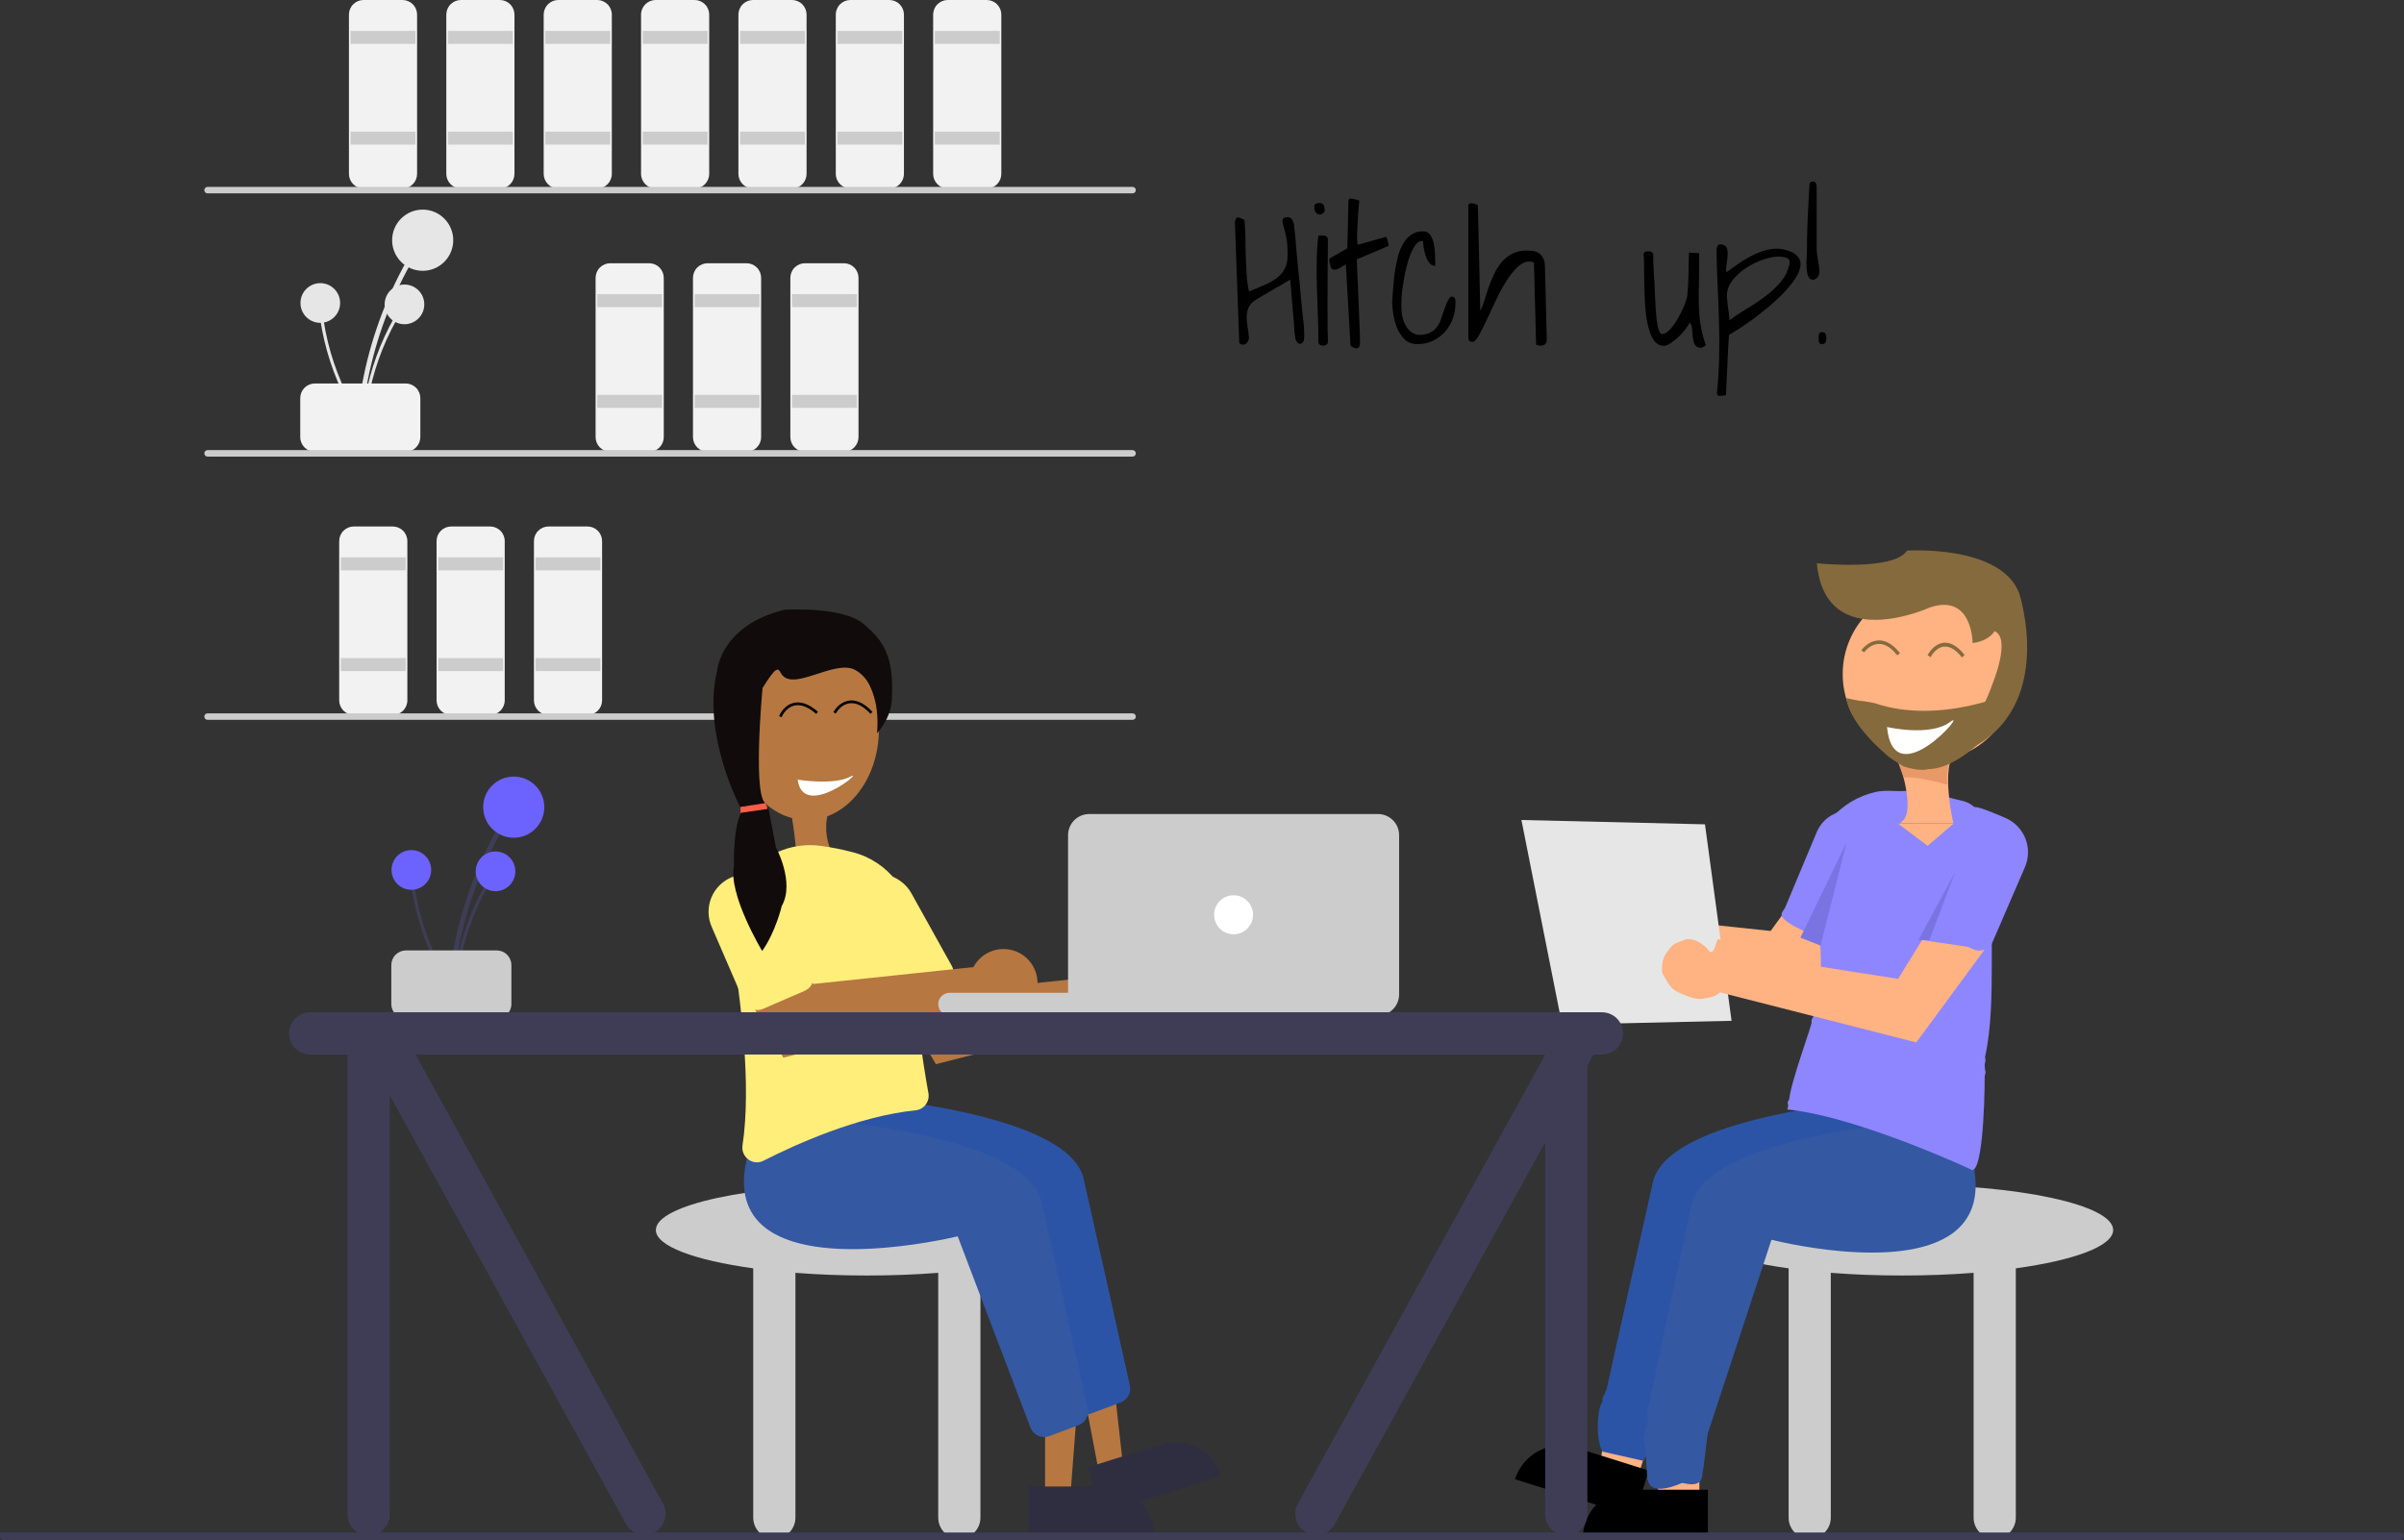 <svg width="880" height="564" viewBox="0 0 880 564" fill="none" xmlns="http://www.w3.org/2000/svg">
<rect x="0" y="0" width="880" height="564" fill="#333333" stroke="none"/>
<g clip-path="url(#clip0)">
<path d="M132.486 154.013C133.954 138.18 138.008 122.695 144.487 108.178C146.292 104.138 148.28 100.186 150.449 96.324C150.558 96.122 150.584 95.886 150.522 95.665C150.46 95.444 150.315 95.256 150.117 95.14C149.919 95.024 149.684 94.99 149.462 95.044C149.239 95.099 149.046 95.237 148.924 95.431C141.036 109.498 135.51 124.768 132.566 140.631C131.748 145.06 131.132 149.521 130.72 154.013C130.616 155.146 132.382 155.139 132.486 154.013Z" fill="#E6E6E6"/>
<path d="M154.727 99.162C160.904 99.162 165.912 94.146 165.912 87.959C165.912 81.771 160.904 76.755 154.727 76.755C148.549 76.755 143.542 81.771 143.542 87.959C143.542 94.146 148.549 99.162 154.727 99.162Z" fill="#E6E6E6"/>
<path d="M133.631 154.311C134.583 144.039 137.213 133.993 141.416 124.575C142.588 121.954 143.877 119.391 145.284 116.885C145.355 116.754 145.372 116.601 145.332 116.458C145.291 116.314 145.197 116.192 145.069 116.117C144.941 116.042 144.788 116.02 144.644 116.055C144.499 116.09 144.374 116.18 144.295 116.306C139.177 125.432 135.592 135.338 133.683 145.629C133.152 148.503 132.753 151.397 132.485 154.311C132.417 155.046 133.564 155.041 133.631 154.311Z" fill="#E6E6E6"/>
<path d="M148.059 118.726C152.067 118.726 155.316 115.472 155.316 111.458C155.316 107.444 152.067 104.19 148.059 104.19C144.052 104.19 140.803 107.444 140.803 111.458C140.803 115.472 144.052 118.726 148.059 118.726Z" fill="#E6E6E6"/>
<path d="M132.184 153.625C126.628 144.939 122.533 135.398 120.063 125.383C119.377 122.595 118.82 119.779 118.391 116.937C118.366 116.79 118.285 116.659 118.165 116.57C118.046 116.482 117.896 116.444 117.749 116.464C117.602 116.483 117.468 116.56 117.376 116.677C117.283 116.793 117.24 116.941 117.255 117.09C118.824 127.438 122.08 137.457 126.894 146.747C128.24 149.34 129.702 151.868 131.281 154.331C131.679 154.952 132.58 154.242 132.184 153.625Z" fill="#E6E6E6"/>
<path d="M117.246 118.216C121.253 118.216 124.502 114.962 124.502 110.948C124.502 106.934 121.253 103.68 117.246 103.68C113.238 103.68 109.989 106.934 109.989 110.948C109.989 114.962 113.238 118.216 117.246 118.216Z" fill="#E6E6E6"/>
<path d="M109.908 160.055V145.775C109.91 144.356 110.474 142.995 111.476 141.991C112.478 140.987 113.837 140.422 115.255 140.42H148.522C149.939 140.422 151.298 140.987 152.3 141.991C153.303 142.995 153.866 144.356 153.868 145.775V160.055C153.866 161.475 153.303 162.836 152.3 163.84C151.298 164.844 149.939 165.409 148.522 165.41H115.255C113.837 165.409 112.478 164.844 111.476 163.84C110.474 162.836 109.91 161.475 109.908 160.055Z" fill="#F2F2F2"/>
<path d="M147.333 69.02H133.076C131.658 69.019 130.3 68.454 129.297 67.45C128.295 66.446 127.731 65.085 127.729 63.665V5.355C127.731 3.935 128.295 2.574 129.297 1.57C130.3 0.566 131.658 0.002 133.076 0H147.333C148.751 0.002 150.11 0.566 151.112 1.57C152.114 2.574 152.678 3.935 152.68 5.355V63.665C152.678 65.085 152.114 66.446 151.112 67.45C150.11 68.454 148.751 69.019 147.333 69.02Z" fill="#F2F2F2"/>
<path d="M152.086 11.305H128.324V16.065H152.086V11.305Z" fill="#CCCCCC"/>
<path d="M152.086 48.195H128.324V52.955H152.086V48.195Z" fill="#CCCCCC"/>
<path d="M182.977 69.02H168.72C167.302 69.019 165.943 68.454 164.941 67.45C163.938 66.446 163.375 65.085 163.373 63.665V5.355C163.375 3.935 163.938 2.574 164.941 1.57C165.943 0.566 167.302 0.002 168.72 0H182.977C184.394 0.002 185.753 0.566 186.756 1.57C187.758 2.574 188.322 3.935 188.323 5.355V63.665C188.322 65.085 187.758 66.446 186.756 67.45C185.753 68.454 184.394 69.019 182.977 69.02Z" fill="#F2F2F2"/>
<path d="M187.729 11.305H163.967V16.065H187.729V11.305Z" fill="#CCCCCC"/>
<path d="M187.729 48.195H163.967V52.955H187.729V48.195Z" fill="#CCCCCC"/>
<path d="M218.62 69.02H204.363C202.945 69.019 201.586 68.454 200.584 67.45C199.582 66.446 199.018 65.085 199.016 63.665V5.355C199.018 3.935 199.582 2.574 200.584 1.57C201.586 0.566 202.945 0.002 204.363 0H218.62C220.037 0.002 221.396 0.566 222.399 1.57C223.401 2.574 223.965 3.935 223.966 5.355V63.665C223.965 65.085 223.401 66.446 222.399 67.45C221.396 68.454 220.037 69.019 218.62 69.02Z" fill="#F2F2F2"/>
<path d="M223.372 11.305H199.61V16.065H223.372V11.305Z" fill="#CCCCCC"/>
<path d="M223.372 48.195H199.61V52.955H223.372V48.195Z" fill="#CCCCCC"/>
<path d="M237.629 165.41H223.372C221.954 165.409 220.595 164.844 219.593 163.84C218.591 162.836 218.027 161.475 218.025 160.055V101.745C218.027 100.325 218.591 98.964 219.593 97.96C220.595 96.956 221.954 96.392 223.372 96.39H237.629C239.047 96.392 240.406 96.956 241.408 97.96C242.41 98.964 242.974 100.325 242.976 101.745V160.055C242.974 161.475 242.41 162.836 241.408 163.84C240.406 164.844 239.047 165.409 237.629 165.41Z" fill="#F2F2F2"/>
<path d="M242.382 107.695H218.62V112.455H242.382V107.695Z" fill="#CCCCCC"/>
<path d="M242.382 144.585H218.62V149.345H242.382V144.585Z" fill="#CCCCCC"/>
<path d="M273.273 165.41H259.015C257.598 165.409 256.239 164.844 255.237 163.84C254.234 162.836 253.671 161.475 253.669 160.055V101.745C253.671 100.325 254.234 98.964 255.237 97.96C256.239 96.956 257.598 96.392 259.015 96.39H273.273C274.69 96.392 276.049 96.956 277.051 97.96C278.054 98.964 278.618 100.325 278.619 101.745V160.055C278.618 161.475 278.054 162.836 277.051 163.84C276.049 164.844 274.69 165.409 273.273 165.41Z" fill="#F2F2F2"/>
<path d="M278.025 107.695H254.263V112.455H278.025V107.695Z" fill="#CCCCCC"/>
<path d="M278.025 144.585H254.263V149.345H278.025V144.585Z" fill="#CCCCCC"/>
<path d="M308.916 165.41H294.658C293.241 165.409 291.882 164.844 290.88 163.84C289.877 162.836 289.314 161.475 289.312 160.055V101.745C289.314 100.325 289.877 98.964 290.88 97.96C291.882 96.956 293.241 96.392 294.658 96.39H308.916C310.333 96.392 311.692 96.956 312.695 97.96C313.697 98.964 314.261 100.325 314.262 101.745V160.055C314.261 161.475 313.697 162.836 312.695 163.84C311.692 164.844 310.333 165.409 308.916 165.41Z" fill="#F2F2F2"/>
<path d="M313.668 107.695H289.906V112.455H313.668V107.695Z" fill="#CCCCCC"/>
<path d="M313.668 144.585H289.906V149.345H313.668V144.585Z" fill="#CCCCCC"/>
<path d="M143.769 261.801H129.512C128.094 261.799 126.735 261.235 125.733 260.231C124.73 259.227 124.167 257.866 124.165 256.446V198.136C124.167 196.716 124.73 195.355 125.733 194.351C126.735 193.347 128.094 192.782 129.512 192.781H143.769C145.186 192.782 146.545 193.347 147.548 194.351C148.55 195.355 149.114 196.716 149.115 198.136V256.446C149.114 257.866 148.55 259.227 147.548 260.231C146.545 261.235 145.186 261.799 143.769 261.801Z" fill="#F2F2F2"/>
<path d="M148.521 204.085H124.759V208.845H148.521V204.085Z" fill="#CCCCCC"/>
<path d="M148.521 240.976H124.759V245.736H148.521V240.976Z" fill="#CCCCCC"/>
<path d="M179.412 261.801H165.155C163.737 261.799 162.378 261.235 161.376 260.231C160.374 259.227 159.81 257.866 159.808 256.446V198.136C159.81 196.716 160.374 195.355 161.376 194.351C162.378 193.347 163.737 192.782 165.155 192.781H179.412C180.829 192.782 182.188 193.347 183.191 194.351C184.193 195.355 184.757 196.716 184.758 198.136V256.446C184.757 257.866 184.193 259.227 183.191 260.231C182.188 261.235 180.829 261.799 179.412 261.801Z" fill="#F2F2F2"/>
<path d="M184.164 204.085H160.402V208.845H184.164V204.085Z" fill="#CCCCCC"/>
<path d="M184.164 240.976H160.402V245.736H184.164V240.976Z" fill="#CCCCCC"/>
<path d="M215.055 261.801H200.798C199.381 261.799 198.022 261.235 197.019 260.231C196.017 259.227 195.453 257.866 195.452 256.446V198.136C195.453 196.716 196.017 195.355 197.019 194.351C198.022 193.347 199.381 192.782 200.798 192.781H215.055C216.473 192.782 217.832 193.347 218.834 194.351C219.836 195.355 220.4 196.716 220.402 198.136V256.446C220.4 257.866 219.836 259.227 218.834 260.231C217.832 261.235 216.473 261.799 215.055 261.801Z" fill="#F2F2F2"/>
<path d="M219.808 204.085H196.046V208.845H219.808V204.085Z" fill="#CCCCCC"/>
<path d="M219.808 240.976H196.046V245.736H219.808V240.976Z" fill="#CCCCCC"/>
<path d="M254.263 69.02H240.006C238.588 69.019 237.229 68.454 236.227 67.45C235.225 66.446 234.661 65.085 234.659 63.665V5.355C234.661 3.935 235.225 2.574 236.227 1.57C237.229 0.566 238.588 0.002 240.006 0H254.263C255.68 0.002 257.039 0.566 258.042 1.57C259.044 2.574 259.608 3.935 259.609 5.355V63.665C259.608 65.085 259.044 66.446 258.042 67.45C257.039 68.454 255.68 69.019 254.263 69.02Z" fill="#F2F2F2"/>
<path d="M259.015 11.305H235.253V16.065H259.015V11.305Z" fill="#CCCCCC"/>
<path d="M259.015 48.195H235.253V52.955H259.015V48.195Z" fill="#CCCCCC"/>
<path d="M289.906 69.02H275.648C274.231 69.019 272.872 68.454 271.869 67.45C270.867 66.446 270.303 65.085 270.302 63.665V5.355C270.303 3.935 270.867 2.574 271.869 1.57C272.872 0.566 274.231 0.002 275.648 0H289.906C291.323 0.002 292.682 0.566 293.684 1.57C294.687 2.574 295.25 3.935 295.252 5.355V63.665C295.25 65.085 294.687 66.446 293.684 67.45C292.682 68.454 291.323 69.019 289.906 69.02Z" fill="#F2F2F2"/>
<path d="M294.658 11.305H270.896V16.065H294.658V11.305Z" fill="#CCCCCC"/>
<path d="M294.658 48.195H270.896V52.955H294.658V48.195Z" fill="#CCCCCC"/>
<path d="M325.549 69.02H311.292C309.874 69.019 308.515 68.454 307.513 67.45C306.511 66.446 305.947 65.085 305.945 63.665V5.355C305.947 3.935 306.511 2.574 307.513 1.57C308.515 0.566 309.874 0.002 311.292 0H325.549C326.967 0.002 328.326 0.566 329.328 1.57C330.33 2.574 330.894 3.935 330.896 5.355V63.665C330.894 65.085 330.33 66.446 329.328 67.45C328.326 68.454 326.967 69.019 325.549 69.02Z" fill="#F2F2F2"/>
<path d="M330.302 11.305H306.54V16.065H330.302V11.305Z" fill="#CCCCCC"/>
<path d="M330.302 48.195H306.54V52.955H330.302V48.195Z" fill="#CCCCCC"/>
<path d="M361.192 69.02H346.935C345.517 69.019 344.158 68.454 343.156 67.45C342.154 66.446 341.59 65.085 341.588 63.665V5.355C341.59 3.935 342.154 2.574 343.156 1.57C344.158 0.566 345.517 0.002 346.935 0H361.192C362.61 0.002 363.969 0.566 364.971 1.57C365.973 2.574 366.537 3.935 366.539 5.355V63.665C366.537 65.085 365.973 66.446 364.971 67.45C363.969 68.454 362.61 69.019 361.192 69.02Z" fill="#F2F2F2"/>
<path d="M365.945 11.305H342.183V16.065H365.945V11.305Z" fill="#CCCCCC"/>
<path d="M365.945 48.195H342.183V52.955H365.945V48.195Z" fill="#CCCCCC"/>
<path d="M414.587 70.805H75.977C75.662 70.805 75.359 70.68 75.137 70.457C74.914 70.234 74.789 69.931 74.789 69.615C74.789 69.3 74.914 68.997 75.137 68.774C75.359 68.551 75.662 68.425 75.977 68.425H414.587C414.902 68.425 415.204 68.551 415.427 68.774C415.649 68.997 415.775 69.3 415.775 69.615C415.775 69.931 415.649 70.234 415.427 70.457C415.204 70.68 414.902 70.805 414.587 70.805Z" fill="#CCCCCC"/>
<path d="M414.587 167.195H75.977C75.662 167.195 75.359 167.07 75.137 166.847C74.914 166.624 74.789 166.321 74.789 166.005C74.789 165.69 74.914 165.387 75.137 165.164C75.359 164.941 75.662 164.815 75.977 164.815H414.587C414.902 164.815 415.204 164.941 415.427 165.164C415.649 165.387 415.775 165.69 415.775 166.005C415.775 166.321 415.649 166.624 415.427 166.847C415.204 167.07 414.902 167.195 414.587 167.195Z" fill="#CCCCCC"/>
<path d="M414.587 263.586H75.977C75.662 263.586 75.359 263.46 75.137 263.237C74.914 263.014 74.789 262.711 74.789 262.396C74.789 262.08 74.914 261.777 75.137 261.554C75.359 261.331 75.662 261.206 75.977 261.206H414.587C414.902 261.206 415.204 261.331 415.427 261.554C415.649 261.777 415.775 262.08 415.775 262.396C415.775 262.711 415.649 263.014 415.427 263.237C415.204 263.46 414.902 263.586 414.587 263.586Z" fill="#CCCCCC"/>
<path d="M394.534 450.395C394.534 441.194 359.959 433.735 317.307 433.735C274.656 433.735 240.081 441.194 240.081 450.395C240.081 456.292 254.295 461.469 275.724 464.43V555.71C275.724 557.762 276.537 559.729 277.986 561.18C279.434 562.63 281.398 563.445 283.446 563.445C285.495 563.445 287.459 562.63 288.907 561.18C290.355 559.729 291.169 557.762 291.169 555.71V466.074C299.334 466.708 308.131 467.055 317.307 467.055C326.483 467.055 335.281 466.708 343.446 466.074V555.71C343.446 557.762 344.259 559.729 345.708 561.18C347.156 562.63 349.12 563.445 351.168 563.445C353.217 563.445 355.181 562.63 356.629 561.18C358.077 559.729 358.891 557.762 358.891 555.71V464.43C380.319 461.469 394.534 456.292 394.534 450.395Z" fill="#CCCCCC"/>
<path d="M382.551 549.122H391.711L396.068 492.316H382.55L382.551 549.122Z" fill="#B67741"/>
<path d="M289.954 323.252C293.739 322.17 291.531 305.218 289.954 296.878C299.687 296.878 303.472 294.624 304.148 293.497C298.245 305.801 305.32 316.8 310.716 321.91C311.472 322.232 312.01 322.672 312.258 323.252C311.77 322.865 311.252 322.417 310.716 321.91C306.538 320.127 295.677 321.916 289.954 323.252Z" fill="#B67741" stroke="#B67741"/>
<path d="M422.332 562.025L376.553 562.027L376.553 544.311L404.644 544.31C409.335 544.31 413.834 546.176 417.151 549.498C420.468 552.821 422.332 557.326 422.332 562.025L422.332 562.025Z" fill="#2F2E41"/>
<path d="M402.376 539.655L410.937 535.234L404.648 478.792L392.012 485.315L402.376 539.655Z" fill="#B67741"/>
<path d="M447.162 540.47L403.484 554.199L398.188 537.296L424.991 528.871C429.466 527.465 434.317 527.896 438.475 530.071C442.633 532.246 445.758 535.987 447.162 540.47Z" fill="#2F2E41"/>
<path d="M392.667 514.437L366.021 444.38C360.043 445.786 309.911 456.897 293.121 438.991C287.366 432.854 286.244 423.963 289.785 412.563L299.584 400.23L299.888 400.246C303.593 400.441 390.701 405.332 396.673 431.649C401.707 453.836 410.902 495.201 413.6 507.351C413.874 508.61 413.686 509.925 413.073 511.058C412.459 512.19 411.46 513.064 410.257 513.52L399.541 517.544C398.944 517.769 398.311 517.885 397.673 517.885C396.589 517.884 395.529 517.555 394.636 516.939C393.742 516.324 393.056 515.451 392.667 514.437Z" fill="#2C54A6"/>
<path d="M377.222 522.767L350.576 452.71C344.598 454.116 294.466 465.226 277.675 447.321C271.921 441.184 270.799 432.293 274.339 420.894L284.138 408.56L284.443 408.576C288.148 408.772 375.256 413.662 381.228 439.979C386.262 462.166 395.457 503.531 398.155 515.681C398.428 516.94 398.241 518.256 397.627 519.388C397.014 520.52 396.014 521.394 394.811 521.85L384.096 525.874C383.499 526.099 382.866 526.215 382.228 526.215C381.143 526.215 380.084 525.885 379.19 525.269C378.297 524.654 377.61 523.781 377.222 522.767Z" fill="#3458A2"/>
<path d="M413.231 354.831C412.838 355.358 412.486 355.916 412.18 356.498L353.582 362.682L345.147 351.098L326.03 361.564L342.597 389.673L414.463 371.32C416.276 373.091 418.584 374.267 421.08 374.691C423.577 375.116 426.143 374.769 428.438 373.697C430.733 372.625 432.648 370.879 433.928 368.69C435.208 366.502 435.792 363.975 435.603 361.446C435.414 358.916 434.461 356.505 432.87 354.531C431.28 352.558 429.127 351.116 426.698 350.398C424.27 349.68 421.68 349.72 419.275 350.511C416.869 351.303 414.761 352.81 413.231 354.831V354.831Z" fill="#B67741"/>
<path d="M273.963 424.593C273.161 424.014 272.534 423.224 272.153 422.311C271.772 421.397 271.65 420.396 271.802 419.418C275.108 397.59 271.304 366.321 267.531 343.933C266.759 339.39 267.059 334.73 268.408 330.324C269.758 325.919 272.119 321.892 275.301 318.565C278.484 315.237 282.401 312.703 286.738 311.165C291.074 309.627 295.71 309.127 300.274 309.706C304.245 310.231 308.179 311.008 312.052 312.031C318.485 313.654 324.175 317.421 328.188 322.712C332.2 328.004 334.295 334.506 334.129 341.148C333.565 362.752 337.945 389.707 339.854 400.293C339.984 401.02 339.963 401.766 339.793 402.485C339.623 403.204 339.306 403.88 338.863 404.471C338.429 405.055 337.878 405.543 337.244 405.901C336.611 406.26 335.91 406.482 335.186 406.553C314.028 408.716 291.211 419.05 279.494 425.018C278.741 425.407 277.906 425.611 277.059 425.614C275.945 425.61 274.861 425.253 273.963 424.593Z" fill="#FFEE79"/>
<path d="M326.452 369.567C325.745 369.367 325.087 369.032 324.516 368.583C323.945 368.134 323.472 367.58 323.125 366.951L308.369 340.428C307.476 338.826 306.918 337.067 306.729 335.252C306.539 333.437 306.721 331.601 307.264 329.851C307.807 328.1 308.701 326.468 309.893 325.047C311.086 323.627 312.555 322.447 314.216 321.575C315.876 320.702 317.697 320.154 319.572 319.961C321.448 319.769 323.342 319.936 325.147 320.453C326.952 320.97 328.631 321.827 330.09 322.975C331.549 324.123 332.758 325.539 333.648 327.143L348.404 353.666C349.107 354.933 349.26 356.42 348.831 357.803C348.402 359.185 347.425 360.349 346.115 361.04L330.727 369.127C330.078 369.47 329.366 369.686 328.632 369.762C327.899 369.837 327.157 369.771 326.452 369.567Z" fill="#FFEE79"/>
<path d="M357.39 352.451C356.997 352.978 356.645 353.536 356.339 354.119L297.741 360.302L289.306 348.719L270.189 359.184L286.756 387.293L358.622 368.94C360.435 370.711 362.743 371.887 365.24 372.311C367.736 372.736 370.302 372.389 372.597 371.317C374.892 370.245 376.807 368.499 378.087 366.31C379.367 364.122 379.951 361.595 379.762 359.066C379.573 356.537 378.62 354.125 377.03 352.152C375.439 350.178 373.286 348.737 370.858 348.018C368.429 347.3 365.84 347.34 363.434 348.132C361.028 348.923 358.92 350.43 357.39 352.451V352.451Z" fill="#B67741"/>
<path d="M275.235 369.482C274.581 369.224 273.984 368.84 273.48 368.35C272.975 367.86 272.573 367.275 272.296 366.629L260.496 339.327C259.782 337.678 259.399 335.903 259.37 334.106C259.34 332.308 259.665 330.522 260.325 328.85C260.985 327.177 261.967 325.652 263.216 324.36C264.465 323.069 265.956 322.036 267.603 321.322C269.251 320.608 271.023 320.226 272.818 320.198C274.613 320.17 276.396 320.497 278.065 321.159C279.733 321.821 281.256 322.807 282.544 324.059C283.833 325.311 284.862 326.805 285.574 328.456L297.374 355.757C297.935 357.061 297.957 358.534 297.436 359.854C296.914 361.174 295.891 362.233 294.591 362.798L279.327 369.417C278.683 369.698 277.99 369.849 277.287 369.86C276.585 369.871 275.887 369.743 275.235 369.482H275.235Z" fill="#FFEE79"/>
<path d="M295.361 300.259C309.919 300.259 321.72 285.423 321.72 267.123C321.72 248.822 309.919 233.986 295.361 233.986C280.803 233.986 269.001 248.822 269.001 267.123C269.001 285.423 280.803 300.259 295.361 300.259Z" fill="#B67741"/>
<path d="M165.819 361.613C167.287 345.78 171.341 330.295 177.819 315.778C179.625 311.738 181.612 307.787 183.781 303.924C183.89 303.722 183.916 303.486 183.854 303.265C183.793 303.044 183.647 302.856 183.45 302.74C183.252 302.624 183.017 302.59 182.794 302.644C182.572 302.699 182.379 302.838 182.256 303.032C174.368 317.099 168.842 332.368 165.899 348.231C165.08 352.66 164.465 357.121 164.053 361.613C163.948 362.746 165.715 362.739 165.819 361.613Z" fill="#3F3D56"/>
<path d="M188.059 306.761C194.236 306.761 199.244 301.745 199.244 295.558C199.244 289.371 194.236 284.355 188.059 284.355C181.881 284.355 176.874 289.371 176.874 295.558C176.874 301.745 181.881 306.761 188.059 306.761Z" fill="#6C63FF"/>
<path d="M166.963 361.911C167.915 351.639 170.545 341.593 174.748 332.175C175.92 329.554 177.209 326.991 178.616 324.485C178.687 324.354 178.704 324.201 178.664 324.058C178.623 323.914 178.529 323.792 178.401 323.717C178.273 323.642 178.12 323.62 177.976 323.655C177.831 323.69 177.706 323.78 177.627 323.906C172.509 333.032 168.924 342.938 167.015 353.229C166.484 356.103 166.085 358.997 165.817 361.911C165.749 362.646 166.896 362.641 166.963 361.911Z" fill="#3F3D56"/>
<path d="M181.391 326.326C185.399 326.326 188.648 323.072 188.648 319.058C188.648 315.044 185.399 311.79 181.391 311.79C177.384 311.79 174.135 315.044 174.135 319.058C174.135 323.072 177.384 326.326 181.391 326.326Z" fill="#6C63FF"/>
<path d="M165.517 361.225C159.96 352.539 155.865 342.998 153.395 332.983C152.71 330.195 152.152 327.379 151.723 324.537C151.698 324.39 151.617 324.259 151.498 324.17C151.378 324.082 151.229 324.044 151.081 324.064C150.934 324.084 150.8 324.16 150.708 324.277C150.616 324.393 150.573 324.542 150.587 324.69C152.156 335.038 155.413 345.057 160.226 354.347C161.572 356.941 163.035 359.468 164.614 361.931C165.011 362.552 165.912 361.842 165.517 361.225Z" fill="#3F3D56"/>
<path d="M150.578 325.816C154.586 325.816 157.835 322.562 157.835 318.548C157.835 314.534 154.586 311.28 150.578 311.28C146.571 311.28 143.322 314.534 143.322 318.548C143.322 322.562 146.571 325.816 150.578 325.816Z" fill="#6C63FF"/>
<path d="M143.24 367.656V353.376C143.242 351.956 143.806 350.595 144.808 349.591C145.81 348.587 147.169 348.022 148.587 348.021H181.854C183.271 348.022 184.63 348.587 185.632 349.591C186.635 350.595 187.199 351.956 187.2 353.376V367.656C187.199 369.075 186.635 370.436 185.632 371.44C184.63 372.444 183.271 373.009 181.854 373.011H148.587C147.169 373.009 145.81 372.444 144.808 371.44C143.806 370.436 143.242 369.075 143.24 367.656Z" fill="#CCCCCC"/>
<path d="M441.464 363.525H347.604C345.307 363.525 343.445 365.39 343.445 367.69C343.445 369.99 345.307 371.855 347.604 371.855H441.464C443.761 371.855 445.622 369.99 445.622 367.69C445.622 365.39 443.761 363.525 441.464 363.525Z" fill="#CCCCCC"/>
<path d="M504.434 371.855H398.692C396.645 371.853 394.682 371.037 393.234 369.587C391.786 368.137 390.972 366.171 390.97 364.12V305.81C390.972 303.759 391.786 301.793 393.234 300.343C394.682 298.893 396.645 298.077 398.692 298.075H504.434C506.481 298.077 508.444 298.893 509.892 300.343C511.34 301.793 512.154 303.759 512.156 305.81V364.12C512.154 366.171 511.34 368.137 509.892 369.587C508.444 371.037 506.481 371.853 504.434 371.855Z" fill="#CCCCCC"/>
<path d="M451.563 342.105C455.5 342.105 458.691 338.908 458.691 334.965C458.691 331.021 455.5 327.825 451.563 327.825C447.626 327.825 444.434 331.021 444.434 334.965C444.434 338.908 447.626 342.105 451.563 342.105Z" fill="white"/>
<path d="M773.539 450.395C773.539 441.194 738.964 433.735 696.313 433.735C653.662 433.735 619.086 441.194 619.086 450.395C619.086 456.292 633.301 461.469 654.729 464.43V555.71C654.729 557.762 655.543 559.729 656.991 561.18C658.439 562.63 660.404 563.445 662.452 563.445C664.5 563.445 666.464 562.63 667.912 561.18C669.361 559.729 670.174 557.762 670.174 555.71V466.074C678.339 466.708 687.137 467.055 696.313 467.055C705.489 467.055 714.286 466.708 722.451 466.074V555.71C722.451 557.762 723.265 559.729 724.713 561.18C726.161 562.63 728.126 563.445 730.174 563.445C732.222 563.445 734.186 562.63 735.634 561.18C737.083 559.729 737.896 557.762 737.896 555.71V464.43C759.325 461.469 773.539 456.292 773.539 450.395Z" fill="#CCCCCC"/>
<path d="M622.065 549.669H607.498L600.569 493.396H622.067L622.065 549.669Z" fill="#FFB282"/>
<path d="M597.094 545.5H625.185V563.215H579.407C579.407 560.889 579.864 558.585 580.753 556.436C581.642 554.287 582.945 552.334 584.587 550.689C586.23 549.044 588.179 547.739 590.325 546.848C592.471 545.958 594.771 545.5 597.094 545.5Z" fill="black"/>
<path d="M599.326 541.528L585.429 537.159L595.637 481.39L616.149 487.836L599.326 541.528Z" fill="#FFB282"/>
<path d="M576.749 530.061L603.551 538.486L598.255 555.388L554.577 541.66C555.273 539.44 556.398 537.379 557.888 535.595C559.379 533.811 561.206 532.338 563.265 531.261C565.324 530.184 567.574 529.524 569.888 529.318C572.201 529.112 574.533 529.365 576.749 530.061Z" fill="black"/>
<path d="M607.103 520.719C606.465 520.719 602.133 535.146 601.536 534.921L586.666 531.539C583.963 527.482 584.667 514.99 586.666 513.28C586.053 512.148 587.865 509.8 588.138 508.541C590.836 496.391 600.031 455.026 605.066 432.839C611.037 406.522 698.145 401.631 701.85 401.436L702.154 401.42L711.953 413.753C715.494 425.153 714.372 434.044 708.618 440.181C691.827 458.087 641.695 446.976 635.717 445.57L609.071 515.626C608.683 516.641 607.996 517.514 607.103 518.129C606.209 518.745 608.188 520.719 607.103 520.719Z" fill="#2C54A6"/>
<path d="M615.729 543.036C602.888 548.446 603.575 541.909 603.005 541.684L602.212 528.835C601.063 528.379 602.212 522.072 603.508 520.654C602.922 519.522 602.743 518.206 603.005 516.947C605.582 504.796 614.364 463.426 619.173 441.236C624.876 414.915 708.078 410.025 711.617 409.829L711.907 409.813L721.267 422.148C724.649 433.549 723.577 442.441 718.081 448.579C702.043 466.486 654.16 455.375 648.45 453.968L625.192 524.777C624.821 525.792 623.84 536.95 623.164 539.655C623.164 545.334 616.765 543.036 615.729 543.036Z" fill="#3458A2"/>
<path d="M588.508 333.028C588.901 333.555 589.253 334.113 589.559 334.696L648.157 340.879L656.592 329.296L675.709 339.761L659.142 367.87L587.276 349.518C585.463 351.288 583.155 352.464 580.658 352.888C578.162 353.313 575.596 352.966 573.301 351.894C571.006 350.822 569.091 349.076 567.811 346.887C566.531 344.699 565.947 342.172 566.136 339.643C566.325 337.114 567.278 334.702 568.868 332.729C570.459 330.755 572.612 329.314 575.04 328.596C577.469 327.877 580.058 327.917 582.464 328.709C584.87 329.5 586.978 331.007 588.508 333.028Z" fill="#FFB282"/>
<path d="M726.516 393.916C726.516 405.033 725.541 431.778 721.167 428.072C709.498 422.678 675.327 408.223 654.255 406.268C655.207 403.18 653.571 405.033 654.939 402.562C655.623 395.769 663.582 374.681 663.15 374.152C662.709 373.618 664.562 371.064 664.562 371.064C665.887 367.976 665.887 366.741 665.887 361.8C667.788 352.231 665.124 335.853 664.562 316.323C664.397 310.318 666.483 304.441 670.479 299.657C674.475 294.873 680.143 291.468 686.55 290.001C690.407 289.076 694.508 290.015 698.462 289.54C703.008 289.017 709.197 290.62 713.516 292.011C717.834 293.402 719.98 292.9 723.15 295.907C723.858 296.578 729.392 300.544 730.015 301.275C732.187 303.82 728.971 303.444 730.015 306.538C731.359 310.52 731.658 314.734 730.889 318.84C727.131 339.079 731.306 365.856 726.636 387.079C726.787 387.963 726.896 388.767 726.516 389.592C726.516 390.828 726.516 390.828 726.636 391.445C726.516 392.063 727.2 392.063 726.516 393.916Z" fill="#8D86FE"/>
<path d="M671.914 346.245C671.288 346.244 670.669 346.095 670.095 345.807L657.014 339.275C655.901 338.717 652.674 336.727 652.227 335.425C651.78 334.122 653.098 333.33 653.579 332.043L664.741 305.384C665.351 303.755 666.233 302.281 667.338 301.045C668.442 299.81 669.746 298.837 671.176 298.183C672.606 297.53 676.536 294.882 678.074 294.91C679.612 294.937 690.563 291.535 691.974 292.24C693.386 292.945 682.829 300.068 683.9 301.343C684.97 302.617 685.812 304.123 686.377 305.773C686.943 307.423 687.221 309.186 687.196 310.96C687.171 312.734 686.843 314.485 686.23 316.113L676.119 343.055C675.764 344.002 675.176 344.807 674.429 345.374C673.682 345.94 672.808 346.243 671.914 346.245Z" fill="#8D86FE"/>
<path d="M706.298 278.619C723.842 278.619 738.064 264.388 738.064 246.834C738.064 229.281 723.842 215.05 706.298 215.05C688.754 215.05 674.531 229.281 674.531 246.834C674.531 264.388 688.754 278.619 706.298 278.619Z" fill="#FFB282"/>
<path d="M556.928 300.259L624.119 301.847L633.853 373.79L571.802 375.185L556.928 300.259Z" fill="#E6E6E6"/>
<path d="M629.599 344.216C629.599 342.906 631.576 347.963 631.882 348.546L694.808 358.417L703.594 344.216L726.574 347.597L701.465 381.72L629.599 363.368C627.786 365.138 625.661 365.319 623.164 365.744C620.668 366.168 616.673 364.439 614.378 363.368C612.083 362.296 610.926 360.606 609.647 358.417C608.367 356.229 608.27 356.022 608.459 353.493C608.648 350.964 609.408 349.57 610.998 347.597C612.589 345.624 612.068 345.986 616.405 344.216C619.503 342.952 623.84 345.568 625.868 348.546C628.273 349.337 628.069 342.195 629.599 344.216Z" fill="#FFB282"/>
<path d="M724.535 348.058C723.804 348.057 723.082 347.906 722.412 347.614L707.148 340.996C705.848 340.43 704.825 339.371 704.303 338.051C703.781 336.731 703.804 335.258 704.365 333.954L716.165 306.653C716.876 305.002 717.906 303.508 719.194 302.256C720.483 301.004 716.795 297.54 718.464 296.878C720.133 296.215 721.4 295.497 723.195 295.525C724.99 295.553 732.488 298.805 734.135 299.519C735.783 300.234 737.273 301.266 738.522 302.558C739.771 303.849 740.754 305.375 741.414 307.047C742.074 308.719 742.399 310.505 742.369 312.303C742.34 314.101 741.957 315.875 741.242 317.525L729.443 344.826C729.028 345.785 728.342 346.601 727.47 347.175C726.598 347.749 725.578 348.056 724.535 348.058Z" fill="#8D86FE"/>
<path d="M586.413 370.665H113.547C111.499 370.665 109.535 371.479 108.087 372.93C106.638 374.381 105.825 376.348 105.825 378.4C105.825 380.451 106.638 382.418 108.087 383.869C109.535 385.32 111.499 386.135 113.547 386.135H127.211V554.52C127.211 556.571 128.024 558.539 129.473 559.989C130.921 561.44 132.885 562.255 134.933 562.255C136.981 562.255 138.946 561.44 140.394 559.989C141.842 558.539 142.656 556.571 142.656 554.52V400.998L229.235 558.171C230.261 559.943 231.947 561.235 233.923 561.763C235.9 562.292 238.005 562.013 239.776 560.989C241.548 559.964 242.841 558.278 243.372 556.299C243.904 554.321 243.63 552.212 242.611 550.436L152.106 386.135H565.621V386.235L475.172 550.436C474.148 552.212 473.871 554.324 474.401 556.305C474.931 558.287 476.225 559.976 477.999 561.002C479.772 562.027 481.88 562.305 483.859 561.775C485.837 561.244 487.524 559.947 488.548 558.171L565.621 418.253V554.52C565.621 556.571 566.435 558.539 567.883 559.989C569.332 561.44 571.296 562.255 573.344 562.255C575.392 562.255 577.357 561.44 578.805 559.989C580.253 558.539 581.067 556.571 581.067 554.52V390.213L583.314 386.135H586.413C588.461 386.135 590.426 385.32 591.874 383.869C593.322 382.418 594.136 380.451 594.136 378.4C594.136 376.348 593.322 374.381 591.874 372.93C590.426 371.479 588.461 370.665 586.413 370.665Z" fill="#3F3D56"/>
<path d="M878.586 564H1.415C1.04 563.999 0.682 563.849 0.417 563.584C0.153 563.318 0.004 562.958 0.004 562.583C0.004 562.208 -173.553 561.473 0.417 561.583C0.682 561.317 -374.907 560.527 1.415 561.166H878.586C878.961 561.166 879.321 561.316 879.586 561.581C879.851 561.847 880 562.207 880 562.583C880 562.959 879.851 563.319 879.586 563.585C879.321 563.851 878.961 564 878.586 564Z" fill="#3F3D56"/>
<path d="M696.836 300.935C701.161 297.148 697.286 283.127 694.808 276.59H714.409C711.165 281.459 713.057 294.849 714.409 300.935H696.836Z" fill="#FFB282" stroke="#FFB282"/>
<path d="M715.085 275.914C709.137 279.701 698.638 278.393 694.132 277.266L696.836 284.705C700.621 284.164 709.227 286.283 713.057 287.41C711.976 283.082 713.958 277.942 715.085 275.914Z" fill="#E89968"/>
<path d="M715.76 319.194L706.298 344.216H702.243L715.76 319.194Z" fill="#7A74E2"/>
<path d="M675.984 308.374L666.421 346.245L659.05 343.338L675.984 308.374Z" fill="#7A74E2"/>
<path d="M633.303 434.158L670.476 420.633L635.33 436.187C625.868 464.139 606.537 520.179 604.915 520.72L633.303 434.158Z" fill="#3458A2"/>
<path fill-rule="evenodd" clip-rule="evenodd" d="M738.065 252.921C738.065 252.921 710.762 265.837 686.241 257.473C686.241 257.473 682.225 256.677 681.379 256.677C680.534 256.677 675.883 255.626 675.883 255.626C675.883 255.626 675.883 263.741 690.753 276.59C692.78 278.342 696.836 280.648 696.836 280.648C696.836 280.648 702.919 282.676 705.949 281.584C705.949 281.584 712.671 282.332 723.032 273.395L729.865 266.843L738.065 252.921Z" fill="#856A3D"/>
<path fill-rule="evenodd" clip-rule="evenodd" d="M722.082 235.473C722.082 235.473 722.082 217.145 706.438 222.429C706.438 222.429 668.198 239.932 665.069 206.246C665.069 206.246 693.207 209.219 698.074 201.623C698.074 201.623 732.163 199.311 739.116 217.145C739.116 217.145 752.934 259.007 720.492 274.561C720.492 274.561 706.438 281.873 701.223 279.231C696.009 276.589 695.864 271.966 695.864 271.966C695.864 271.966 710.778 280.44 722.604 264.025C725.02 260.673 727.306 256.282 729.311 250.57C729.311 250.57 736.364 233.743 730.106 231.101C730.106 231.101 728.339 234.648 722.082 235.473Z" fill="#856A3D"/>
<path fill-rule="evenodd" clip-rule="evenodd" d="M690.752 266.205C690.752 266.205 706.506 269.873 713.858 264.372C721.21 258.871 693.205 291.877 690.752 266.205Z" fill="white"/>
<path d="M705.622 309.727L694.808 301.612H715.085L705.622 309.727Z" fill="#FFB282"/>
<path d="M305.499 261.036C307.189 257.974 312.258 253.687 319.017 261.036" stroke="black"/>
<path d="M285.647 262.429C287.007 259.207 291.6 254.413 299.09 261.014" stroke="black"/>
<path fill-rule="evenodd" clip-rule="evenodd" d="M283.929 310.041C283.929 310.041 291.103 323.058 286.171 331.736C286.171 331.736 283.929 341.281 278.997 348.223C278.997 348.223 266.442 327.397 268.684 316.983C268.684 316.983 268.236 303.099 271.374 297.458L281.239 295.723C281.239 295.723 284.378 311.777 283.929 310.041Z" fill="#110B0B"/>
<path fill-rule="evenodd" clip-rule="evenodd" d="M271.068 295.74C271.068 295.74 256.72 268.839 262.549 245.409C262.549 245.409 263.894 228.921 287.21 223.28C287.21 223.28 308.445 221.93 316.13 228.487C323.233 234.539 327.419 240.072 326.452 256.302C326.03 263.372 321.045 268.475 321.045 268.475C321.045 268.475 323.08 251.049 313.216 245.409C305.557 241.026 289.891 253.911 285.82 246.416C284.797 244.537 284.143 243.851 279.139 251.917C279.139 251.917 275.103 294.438 280.932 294.438" fill="#110B0B"/>
<path d="M280.306 294.038L280.966 296.208L271.061 297.654V295.484L280.306 294.038Z" fill="#FF5C48"/>
<path fill-rule="evenodd" clip-rule="evenodd" d="M710.929 236.893C708.987 237.394 707.483 239.139 706.7 240.639L705.622 239.922C706.507 238.226 708.256 236.134 710.65 235.517C713.109 234.882 716.038 235.85 719.14 239.813L718.202 240.748C715.3 237.04 712.807 236.409 710.929 236.893Z" fill="#856A3D"/>
<path fill-rule="evenodd" clip-rule="evenodd" d="M687.113 235.843C685.028 236.133 683.32 237.588 682.391 238.877L681.352 238.127C682.406 236.665 684.391 234.927 686.936 234.573C689.544 234.211 692.536 235.325 695.499 239.175L694.484 239.957C691.712 236.355 689.135 235.562 687.113 235.843Z" fill="#856A3D"/>
<path fill-rule="evenodd" clip-rule="evenodd" d="M291.981 285.486C291.981 285.486 305.11 287.654 311.236 284.402C317.363 281.149 294.025 300.665 291.981 285.486Z" fill="white"/>
<path d="M472.285 102.348C471.784 102.712 470.895 103.259 469.619 103.988C468.389 104.672 467.067 105.424 465.654 106.244C464.242 107.064 462.897 107.862 461.621 108.637C460.345 109.366 459.456 109.913 458.955 110.277C457.952 111.052 457.269 111.941 456.904 112.943C456.54 113.946 456.357 115.04 456.357 116.225C456.357 117.364 456.471 118.572 456.699 119.848C456.927 121.078 457.087 122.331 457.178 123.607C457.178 124.245 456.973 124.838 456.562 125.385C456.152 125.932 455.628 126.205 454.99 126.205C454.717 126.205 454.421 126.137 454.102 126C453.783 125.818 453.623 125.567 453.623 125.248L452.051 81.43C452.051 81.156 452.142 80.792 452.324 80.336C452.552 79.88 452.734 79.63 452.871 79.584C453.008 79.584 453.19 79.607 453.418 79.652C453.691 79.698 453.965 79.789 454.238 79.926C454.512 80.017 454.762 80.131 454.99 80.268C455.264 80.359 455.446 80.45 455.537 80.541C455.719 82.364 455.833 84.46 455.879 86.83C455.924 89.2 455.97 91.592 456.016 94.008C456.107 96.423 456.221 98.77 456.357 101.049C456.54 103.282 456.836 105.173 457.246 106.723C459.206 105.902 461.051 105.128 462.783 104.398C464.515 103.669 466.019 102.826 467.295 101.869C468.571 100.912 469.574 99.75 470.303 98.383C471.032 96.97 471.374 95.216 471.328 93.119C471.328 91.98 471.305 90.977 471.26 90.111C471.214 89.245 471.123 88.402 470.986 87.582C470.85 86.716 470.645 85.805 470.371 84.848C470.143 83.845 469.847 82.706 469.482 81.43C469.391 80.609 469.528 80.085 469.893 79.857C470.257 79.63 470.69 79.516 471.191 79.516C471.784 79.516 472.24 79.652 472.559 79.926C472.878 80.199 473.128 80.564 473.311 81.019C473.538 81.475 473.675 81.977 473.721 82.523C473.766 83.025 473.812 83.503 473.857 83.959C473.949 84.688 474.062 85.782 474.199 87.24C474.336 88.699 474.473 90.362 474.609 92.231C474.792 94.053 474.974 95.99 475.156 98.041C475.384 100.092 475.589 102.029 475.771 103.852C475.954 105.674 476.09 107.315 476.182 108.773C476.318 110.232 476.432 111.326 476.523 112.055C476.66 113.786 476.842 115.495 477.07 117.182C477.298 118.868 477.412 120.6 477.412 122.377V123.471C477.412 123.835 477.367 124.2 477.275 124.564C477.23 124.883 477.07 125.18 476.797 125.453C476.569 125.681 476.182 125.863 475.635 126C474.814 125.408 474.336 124.747 474.199 124.018C474.062 123.288 473.949 122.491 473.857 121.625C473.812 121.124 473.766 120.372 473.721 119.369C473.675 118.321 473.584 117.182 473.447 115.951C473.356 114.675 473.242 113.354 473.105 111.986C473.014 110.574 472.9 109.252 472.764 108.021C472.673 106.745 472.581 105.606 472.49 104.604C472.399 103.601 472.331 102.849 472.285 102.348ZM482.607 124.633C482.607 121.671 482.539 118.549 482.402 115.268C482.311 111.986 482.197 108.682 482.061 105.355C481.969 101.983 481.947 98.679 481.992 95.443C482.038 92.208 482.243 89.177 482.607 86.352C482.699 86.306 482.904 86.283 483.223 86.283C483.587 86.238 483.838 86.215 483.975 86.215C484.613 86.215 485.114 86.329 485.479 86.557C485.889 86.739 486.094 87.172 486.094 87.856C486.094 90.544 486.071 93.484 486.025 96.674C486.025 99.818 486.003 103.031 485.957 106.312C485.957 109.548 485.957 112.761 485.957 115.951C485.957 119.141 486.003 122.035 486.094 124.633C486.139 125.408 485.98 125.909 485.615 126.137C485.296 126.41 484.886 126.547 484.385 126.547C483.838 126.547 483.382 126.41 483.018 126.137C482.653 125.909 482.516 125.408 482.607 124.633ZM481.104 75.688C481.104 75.141 481.286 74.776 481.65 74.594C482.015 74.412 482.425 74.32 482.881 74.32C483.792 74.32 484.362 74.617 484.59 75.209C484.818 75.801 484.932 76.485 484.932 77.26C484.658 77.761 484.316 78.126 483.906 78.353C483.496 78.536 483.063 78.581 482.607 78.49C482.197 78.353 481.833 78.057 481.514 77.602C481.24 77.146 481.104 76.508 481.104 75.688ZM492.656 96.811C492.201 97.038 491.768 97.289 491.357 97.562C490.993 97.79 490.628 98.018 490.264 98.246C489.899 98.428 489.535 98.565 489.17 98.656C488.805 98.747 488.418 98.747 488.008 98.656C487.734 98.656 487.507 98.497 487.324 98.178C487.142 97.813 487.005 97.426 486.914 97.016C486.777 96.56 486.686 96.127 486.641 95.717C486.595 95.261 486.595 94.919 486.641 94.691L493.203 90.932L493.613 73.432C493.704 72.839 494.069 72.611 494.707 72.748C495.345 72.839 496.006 72.976 496.689 73.158C496.781 73.158 496.917 73.204 497.1 73.295C497.327 73.341 497.487 73.386 497.578 73.432C497.487 74.662 497.373 76.007 497.236 77.465C497.145 78.878 497.054 80.313 496.963 81.772C496.872 83.184 496.803 84.574 496.758 85.941C496.758 87.309 496.826 88.539 496.963 89.633L507.217 86.762C507.399 86.716 507.536 86.853 507.627 87.172C507.764 87.445 507.878 87.787 507.969 88.197C508.105 88.607 508.197 89.018 508.242 89.428C508.288 89.838 508.311 90.043 508.311 90.043L496.689 94.965C496.689 95.375 496.712 96.355 496.758 97.904C496.849 99.454 496.94 101.299 497.031 103.441C497.122 105.538 497.214 107.816 497.305 110.277C497.396 112.693 497.487 114.949 497.578 117.045C497.669 119.141 497.738 120.987 497.783 122.582C497.829 124.132 497.852 125.111 497.852 125.521C497.76 126.889 497.35 127.572 496.621 127.572C495.938 127.572 495.186 127.23 494.365 126.547L492.656 96.811ZM509.609 110.277C509.746 108.637 509.883 106.859 510.02 104.945C510.156 102.986 510.361 101.049 510.635 99.135C510.954 97.221 511.341 95.398 511.797 93.666C512.298 91.934 512.936 90.408 513.711 89.086C514.531 87.719 515.534 86.648 516.719 85.873C517.904 85.053 519.339 84.665 521.025 84.711C522.165 84.711 523.031 85.189 523.623 86.147C524.261 87.103 524.694 88.266 524.922 89.633C525.195 91 525.332 92.413 525.332 93.871C525.378 95.284 525.4 96.446 525.4 97.357C524.489 97.357 523.737 96.97 523.145 96.195C522.552 95.375 522.096 94.441 521.777 93.393C521.458 92.344 521.23 91.319 521.094 90.316L520.889 88.334C520.843 88.334 520.752 88.334 520.615 88.334C520.524 88.288 520.456 88.266 520.41 88.266C519.635 88.266 518.906 88.699 518.223 89.564C517.585 90.43 516.969 91.547 516.377 92.914C515.83 94.236 515.352 95.74 514.941 97.426C514.531 99.066 514.189 100.684 513.916 102.279C513.643 103.874 513.415 105.355 513.232 106.723C513.096 108.044 513.027 109.07 513.027 109.799C512.936 110.984 512.936 112.283 513.027 113.695C513.118 115.108 513.392 116.43 513.848 117.66C514.303 118.891 514.941 119.962 515.762 120.873C516.582 121.739 517.676 122.331 519.043 122.65C520.729 122.65 522.096 122.423 523.145 121.967C524.193 121.511 525.036 120.896 525.674 120.121C526.357 119.346 526.882 118.48 527.246 117.523C527.611 116.566 527.952 115.587 528.271 114.584C528.636 113.536 529.001 112.51 529.365 111.508C529.73 110.505 530.254 109.571 530.938 108.705C531.484 108.568 531.872 108.591 532.1 108.773C532.373 108.91 532.555 109.115 532.646 109.389C532.738 109.662 532.783 109.981 532.783 110.346V111.098C532.783 113.012 532.464 114.857 531.826 116.635C531.188 118.412 530.254 120.007 529.023 121.42C527.793 122.787 526.312 123.904 524.58 124.77C522.894 125.59 520.957 126 518.77 126C516.947 126 515.42 125.43 514.189 124.291C513.005 123.106 512.07 121.693 511.387 120.053C510.749 118.412 510.293 116.703 510.02 114.926C509.746 113.103 509.609 111.553 509.609 110.277ZM561.494 96.127C559.808 95.489 558.19 95.74 556.641 96.879C555.091 98.018 553.61 99.636 552.197 101.732C550.785 103.783 549.44 106.13 548.164 108.773C546.888 111.417 545.703 113.923 544.609 116.293C543.516 118.663 542.513 120.691 541.602 122.377C540.736 124.063 539.938 124.997 539.209 125.18C538.662 125.18 538.229 125.089 537.91 124.906C537.637 124.678 537.5 124.154 537.5 123.334V75.277C537.5 74.867 537.66 74.617 537.979 74.525C538.343 74.434 538.73 74.412 539.141 74.457C539.551 74.503 539.938 74.617 540.303 74.799C540.667 74.936 540.895 75.095 540.986 75.277L541.875 113.764C542.376 112.943 542.832 111.804 543.242 110.346C543.698 108.842 544.222 107.247 544.814 105.561C545.407 103.829 546.09 102.12 546.865 100.434C547.686 98.702 548.688 97.152 549.873 95.785C551.058 94.418 552.493 93.37 554.18 92.641C555.911 91.866 557.939 91.592 560.264 91.82C561.813 91.82 563.066 92.322 564.023 93.324C564.98 94.281 565.482 95.557 565.527 97.152L566.211 124.428C566.211 124.61 566.165 124.883 566.074 125.248C566.029 125.567 565.846 125.84 565.527 126.068C565.254 126.342 564.844 126.501 564.297 126.547C563.796 126.638 563.135 126.524 562.314 126.205L561.494 96.127ZM618.506 118.07C618.324 118.617 617.868 119.369 617.139 120.326C616.455 121.238 615.635 122.172 614.678 123.129C613.721 124.04 612.718 124.861 611.67 125.59C610.667 126.273 609.779 126.615 609.004 126.615C607.546 126.615 606.338 125.932 605.381 124.564C604.469 123.197 603.763 121.443 603.262 119.301C602.76 117.159 602.419 114.789 602.236 112.191C602.054 109.548 601.94 106.973 601.895 104.467C601.849 101.96 601.826 99.682 601.826 97.631C601.826 95.58 601.758 94.031 601.621 92.982C601.803 92.527 602.031 92.253 602.305 92.162C602.624 92.071 602.988 92.025 603.398 92.025C603.763 92.025 604.082 92.071 604.355 92.162C604.674 92.253 604.948 92.527 605.176 92.982C605.176 93.484 605.176 94.327 605.176 95.512C605.221 96.697 605.29 98.041 605.381 99.545C605.472 101.003 605.563 102.553 605.654 104.193C605.745 105.788 605.814 107.315 605.859 108.773C605.951 110.232 606.019 111.553 606.064 112.738C606.156 113.878 606.224 114.721 606.27 115.268C606.315 115.587 606.361 116.111 606.406 116.84C606.497 117.569 606.611 118.344 606.748 119.164C606.93 119.939 607.135 120.645 607.363 121.283C607.637 121.921 607.979 122.263 608.389 122.309C609.072 122.309 609.756 122.012 610.439 121.42C611.169 120.827 611.875 120.076 612.559 119.164C613.242 118.253 613.88 117.25 614.473 116.156C615.065 115.062 615.589 114.014 616.045 113.012C616.546 111.964 616.911 111.029 617.139 110.209C617.412 109.389 617.572 108.796 617.617 108.432C617.708 107.657 617.799 106.563 617.891 105.15C617.982 103.692 618.05 102.143 618.096 100.502C618.141 98.861 618.164 97.312 618.164 95.853C618.21 94.395 618.232 93.279 618.232 92.504L621.992 92.709C622.038 96.4 622.015 99.75 621.924 102.758C621.833 105.72 621.81 108.523 621.855 111.166C621.901 113.764 622.106 116.293 622.471 118.754C622.835 121.215 623.496 123.767 624.453 126.41C624.316 126.547 624.043 126.729 623.633 126.957C623.223 127.23 622.926 127.367 622.744 127.367C621.605 127.367 620.83 126.98 620.42 126.205C620.055 125.476 619.805 124.61 619.668 123.607C619.577 122.559 619.486 121.534 619.395 120.531C619.349 119.483 619.053 118.663 618.506 118.07ZM628.486 143.979C628.988 139.193 629.261 134.636 629.307 130.307C629.398 126.023 629.375 121.785 629.238 117.592C629.147 113.399 628.988 109.161 628.76 104.877C628.532 100.593 628.395 96.059 628.35 91.273C628.486 90.635 628.646 90.157 628.828 89.838C629.056 89.473 629.626 89.382 630.537 89.564C631.494 89.792 632.064 90.339 632.246 91.205C632.428 92.025 632.474 92.96 632.383 94.008C632.292 95.056 632.155 96.104 631.973 97.152C631.79 98.201 631.79 99.044 631.973 99.682C633.431 98.633 634.98 97.54 636.621 96.4C638.262 95.261 639.971 94.258 641.748 93.393C643.525 92.481 645.371 91.82 647.285 91.41C649.199 90.954 651.113 90.932 653.027 91.342C655.397 91.889 657.038 92.709 657.949 93.803C658.906 94.851 659.271 96.081 659.043 97.494C658.861 98.861 658.223 100.388 657.129 102.074C656.035 103.715 654.691 105.378 653.096 107.064C651.501 108.751 649.723 110.414 647.764 112.055C645.804 113.695 643.89 115.222 642.021 116.635C640.153 118.002 638.398 119.21 636.758 120.258C635.163 121.306 633.887 122.081 632.93 122.582C632.884 123.129 632.816 123.995 632.725 125.18C632.679 126.319 632.611 127.618 632.52 129.076C632.474 130.535 632.406 132.061 632.314 133.656C632.269 135.251 632.201 136.778 632.109 138.236C632.064 139.695 631.995 140.993 631.904 142.133C631.859 143.272 631.836 144.115 631.836 144.662C631.745 144.708 631.585 144.753 631.357 144.799C631.13 144.844 630.856 144.867 630.537 144.867C630.218 144.913 629.922 144.936 629.648 144.936C629.375 144.981 629.193 144.981 629.102 144.936C628.965 144.936 628.828 144.799 628.691 144.525C628.555 144.298 628.486 144.115 628.486 143.979ZM632.314 106.518C632.178 107.156 632.132 107.953 632.178 108.91C632.269 109.822 632.36 110.801 632.451 111.85C632.588 112.852 632.725 113.832 632.861 114.789C632.998 115.746 633.089 116.566 633.135 117.25C634.867 115.928 636.872 114.584 639.15 113.217C641.475 111.85 643.708 110.368 645.85 108.773C648.037 107.178 649.974 105.401 651.66 103.441C653.346 101.482 654.463 99.272 655.01 96.811C655.192 95.853 655.101 95.216 654.736 94.897C654.417 94.532 653.848 94.281 653.027 94.144C651.296 93.78 649.313 93.917 647.08 94.555C644.847 95.147 642.682 96.036 640.586 97.221C638.535 98.406 636.735 99.818 635.186 101.459C633.636 103.1 632.679 104.786 632.314 106.518ZM661.436 92.572C661.436 88.38 661.527 84.232 661.709 80.131C661.891 75.984 662.119 71.723 662.393 67.348C662.529 66.983 662.689 66.755 662.871 66.664C663.053 66.527 663.304 66.459 663.623 66.459C664.079 66.459 664.398 66.596 664.58 66.869C664.762 67.097 664.876 67.37 664.922 67.689C665.013 68.008 665.036 68.373 664.99 68.783C664.99 69.148 664.99 69.467 664.99 69.74V90.658C664.99 91.478 665.059 92.344 665.195 93.256L665.605 95.99C665.788 96.902 665.902 97.768 665.947 98.588C666.038 99.363 665.993 100.023 665.811 100.57C665.719 101.072 665.446 101.505 664.99 101.869C664.58 102.234 664.124 102.416 663.623 102.416C662.803 102.416 662.233 102.006 661.914 101.186C661.595 100.365 661.39 99.408 661.299 98.314C661.253 97.221 661.253 96.127 661.299 95.033C661.39 93.939 661.436 93.119 661.436 92.572ZM665.742 124.359V123.266C665.742 123.038 665.765 122.81 665.811 122.582C665.856 122.309 665.947 122.081 666.084 121.898C666.221 121.716 666.426 121.625 666.699 121.625C667.611 121.625 668.135 121.853 668.271 122.309C668.454 122.719 668.545 123.22 668.545 123.812C668.545 124.451 668.454 124.975 668.271 125.385C668.135 125.795 667.611 126 666.699 126C666.426 126 666.221 125.909 666.084 125.727C665.947 125.544 665.856 125.339 665.811 125.111C665.765 124.838 665.742 124.587 665.742 124.359Z" fill="black"/>
</g>
<defs>
<clipPath id="clip0">
<rect width="880" height="564" fill="white"/>
</clipPath>
</defs>
</svg>
